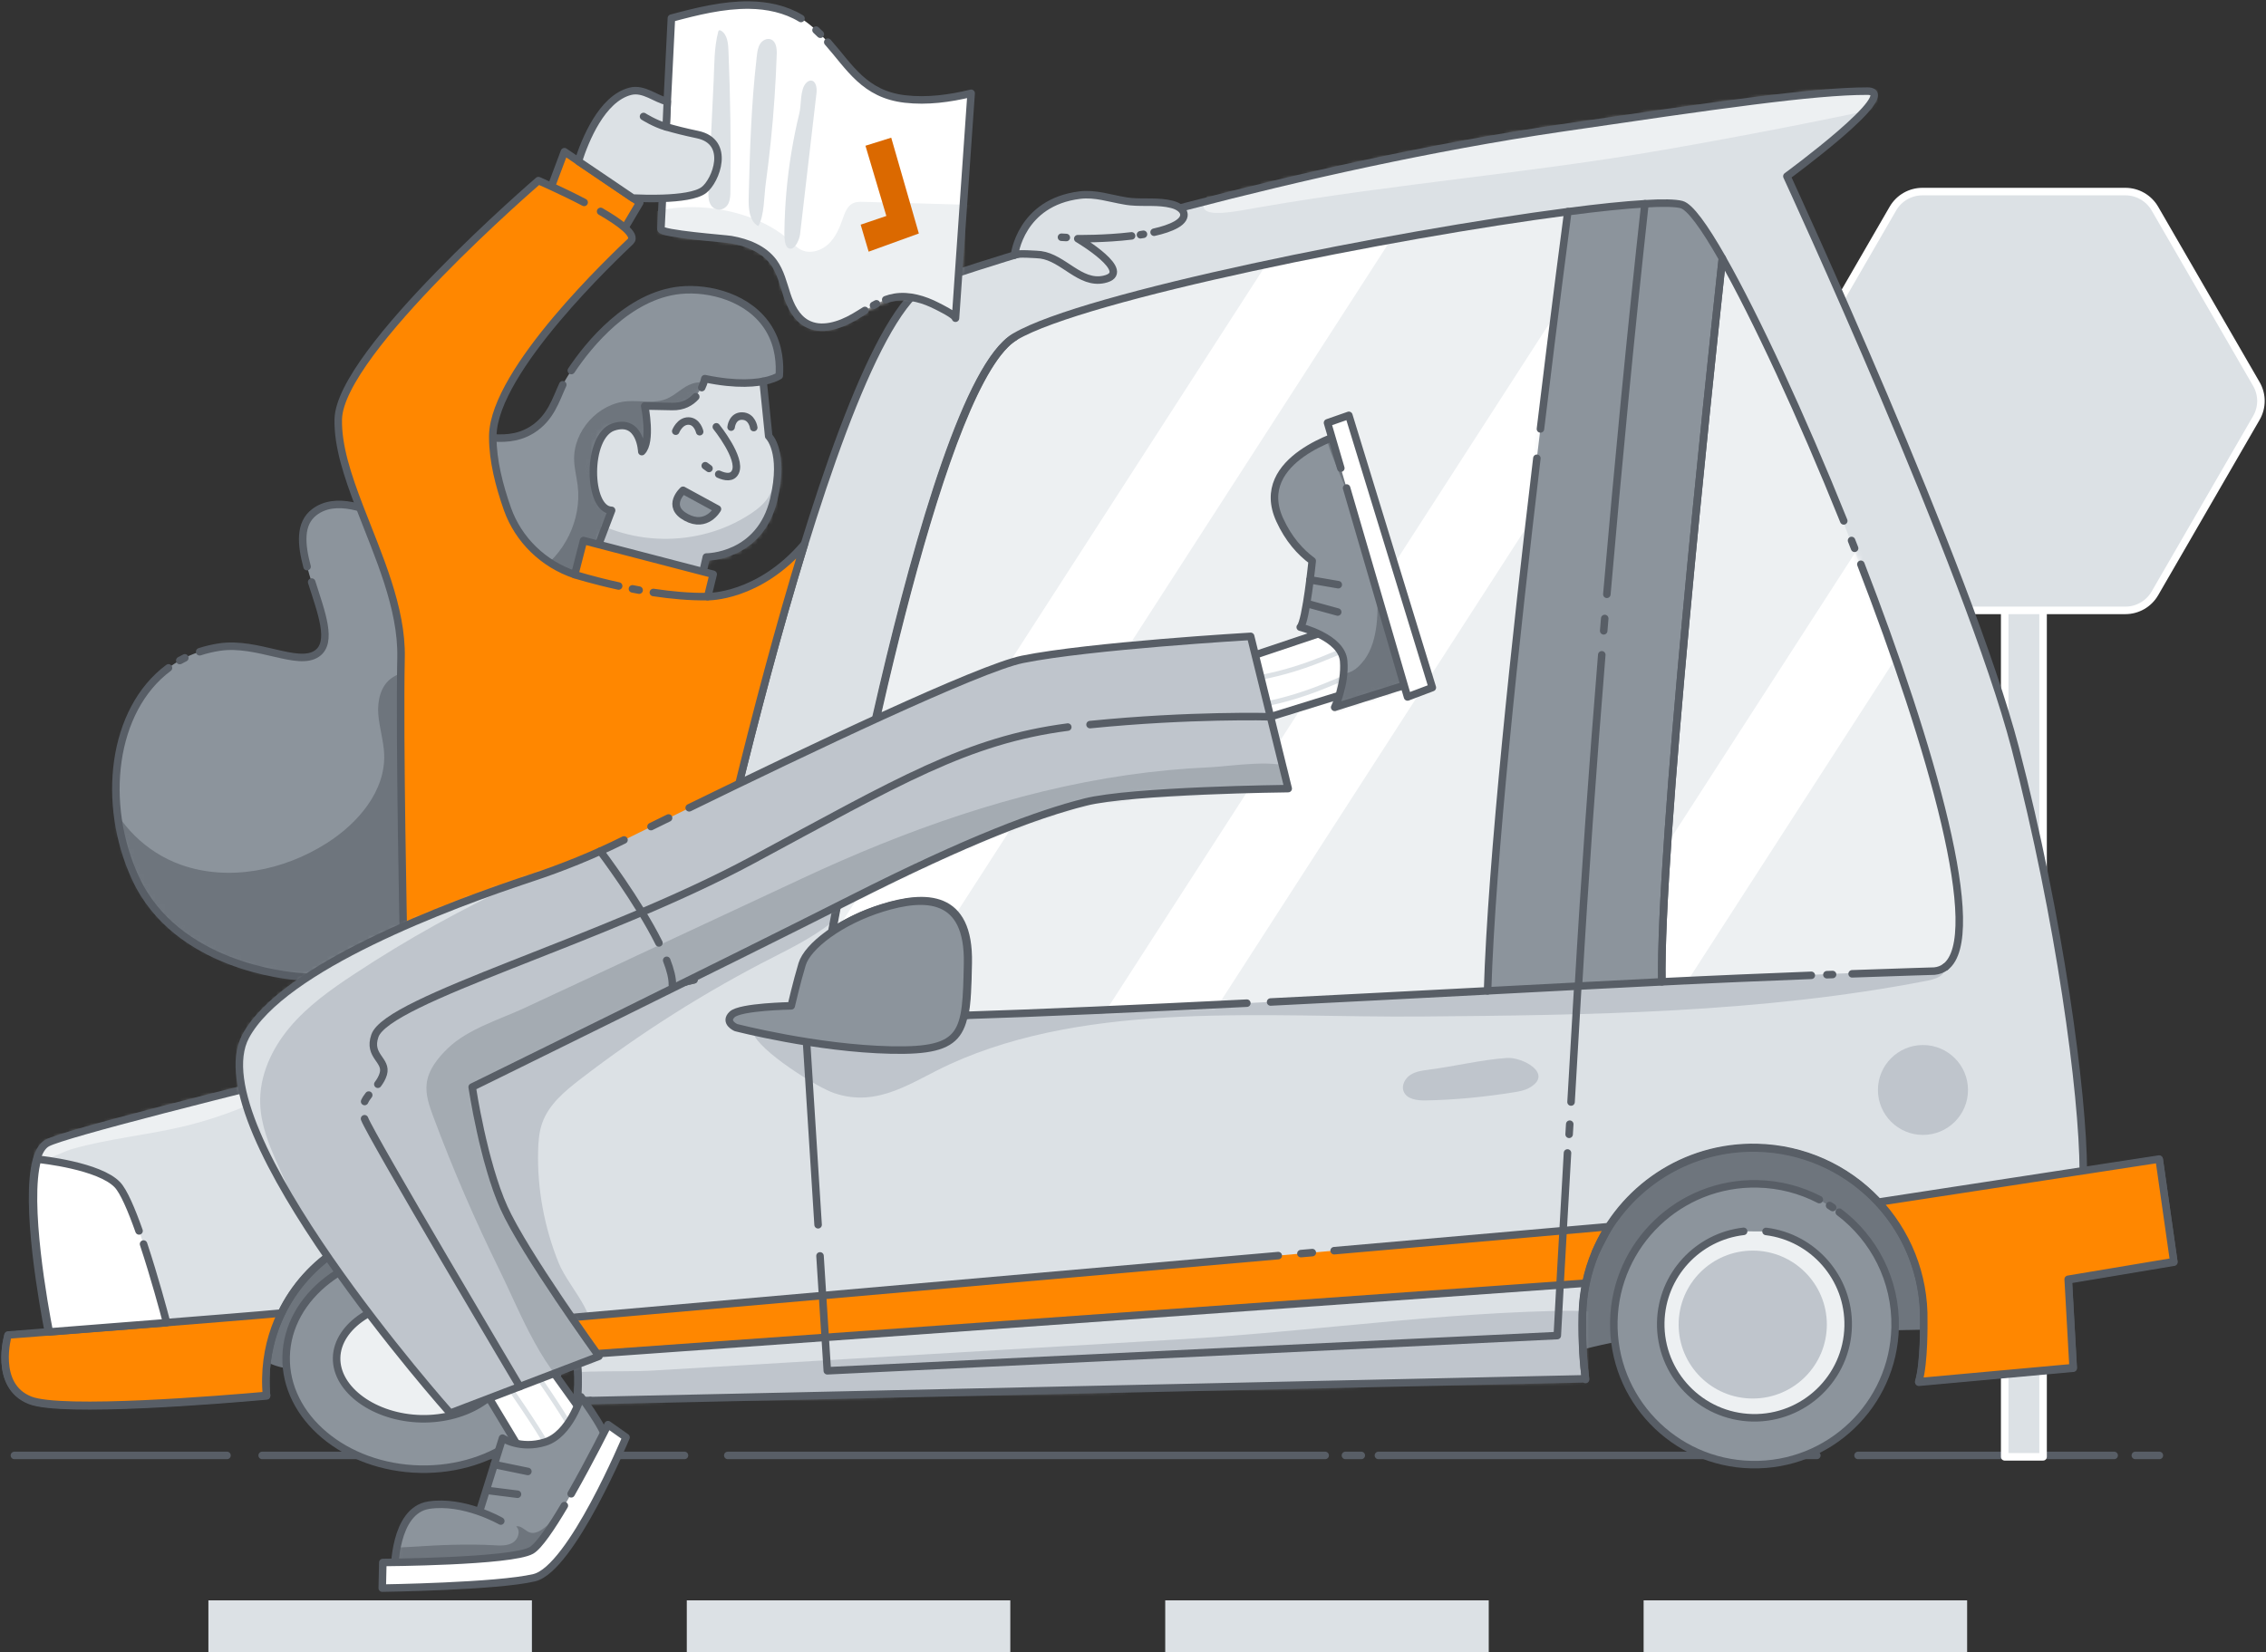 <svg width="447" height="326" viewBox="0 0 447 326" fill="none" xmlns="http://www.w3.org/2000/svg">
<rect x="0" y="0" width="447" height="326" fill="#333333" stroke="none"/>
<path d="M417.047 287.167H366.523" stroke="#585E66" stroke-width="1.483" stroke-linecap="round" stroke-linejoin="round"/>
<path d="M425.966 287.167H421.223" stroke="#585E66" stroke-width="1.483" stroke-linecap="round" stroke-linejoin="round"/>
<path d="M403.024 107.864H395.455V287.445H403.024V107.864Z" fill="#DCE1E5" stroke="white" stroke-width="1.483" stroke-linecap="round" stroke-linejoin="round"/>
<path d="M419.261 37.8H379.223C376.824 37.8 374.61 39.077 373.406 41.148L353.387 75.764C352.183 77.835 352.183 80.397 353.387 82.469L373.406 117.085C374.61 119.156 376.824 120.433 379.223 120.433H419.261C421.66 120.433 423.874 119.156 425.078 117.085L445.097 82.469C446.301 80.397 446.301 77.835 445.097 75.764L425.078 41.148C423.874 39.077 421.66 37.8 419.261 37.8Z" fill="#DCE1E5" stroke="white" stroke-width="1.483" stroke-linecap="round" stroke-linejoin="round"/>
<path d="M104.927 315.762H41.11V326H104.927V315.762Z" fill="#DCE1E5"/>
<path d="M199.296 315.762H135.479V326H199.296V315.762Z" fill="#DCE1E5"/>
<path d="M293.674 315.762H229.857V326H293.674V315.762Z" fill="#DCE1E5"/>
<path d="M388.043 315.762H324.226V326H388.043V315.762Z" fill="#DCE1E5"/>
<path d="M44.779 287.167H42.092H38.933H2.842" stroke="#585E66" stroke-width="1.483" stroke-linecap="round" stroke-linejoin="round"/>
<path d="M135.025 287.167H51.717" stroke="#585E66" stroke-width="1.483" stroke-linecap="round" stroke-linejoin="round"/>
<path d="M261.409 287.167H143.566" stroke="#585E66" stroke-width="1.483" stroke-linecap="round" stroke-linejoin="round"/>
<path d="M268.532 287.167H265.41" stroke="#585E66" stroke-width="1.483" stroke-linecap="round" stroke-linejoin="round"/>
<path d="M358.398 287.167H271.913" stroke="#585E66" stroke-width="1.483" stroke-linecap="round" stroke-linejoin="round"/>
<path d="M118.008 107.624L128.726 134.221C122.872 135.96 115.007 139.373 111.079 146.697C108.726 151.081 108.883 154.817 108.587 157.462C106.818 173.692 83.418 194.455 59.064 192.697C56.729 192.531 34.765 190.598 26.743 173.304C18.239 154.956 23.668 130.605 43.297 127.674C50.782 126.555 58.703 131.558 62.491 128.968C68.661 124.751 54.404 106.847 62.01 101.058C70.338 94.713 86.577 110.518 90.708 106.819C94.191 103.702 85.632 91.809 89.995 87.416C93.061 84.328 98.981 88.535 104.956 84.808C108.652 82.496 109.662 78.834 111.014 75.921C111.663 74.525 120.926 58.572 134.219 57.258C139.907 56.694 147.893 58.664 151.672 64.842C153.812 68.356 153.877 72.046 153.729 74.127C153.729 74.127 153.089 74.589 151.617 74.996C149.449 75.588 145.466 76.06 139.046 74.71C139.046 74.71 138.027 80.323 132.608 80.203L127.188 80.092C127.188 80.092 128.606 87.185 126.614 89.1C126.614 89.1 126.651 84.365 121.01 84.244C115.368 84.124 115.915 100.586 120.658 100.688L118.027 107.614" fill="#8C949C"/>
<mask id="mask0_1416_16521" style="mask-type:luminance" maskUnits="userSpaceOnUse" x="22" y="57" width="132" height="136">
<path d="M118.009 107.624L128.727 134.221C122.872 135.96 115.007 139.373 111.08 146.697C108.727 151.081 108.884 154.817 108.588 157.462C106.818 173.692 83.418 194.455 59.064 192.697C56.73 192.531 34.766 190.598 26.744 173.304C18.24 154.956 23.668 130.605 43.298 127.674C50.783 126.555 58.703 131.558 62.492 128.968C68.662 124.751 54.405 106.847 62.01 101.057C70.338 94.713 86.577 110.518 90.709 106.819C94.192 103.702 85.632 91.809 89.996 87.416C93.062 84.328 98.981 88.535 104.956 84.808C108.653 82.496 109.662 78.834 111.015 75.921C111.663 74.525 120.927 58.572 134.22 57.258C139.908 56.694 147.893 58.664 151.673 64.842C153.813 68.356 153.877 72.046 153.729 74.127C153.729 74.127 153.09 74.589 151.617 74.996C149.449 75.588 145.466 76.06 139.046 74.71C139.046 74.71 138.027 80.323 132.608 80.203L127.189 80.092C127.189 80.092 128.606 87.185 126.615 89.1C126.615 89.1 126.652 84.365 121.01 84.244C115.369 84.124 115.915 100.586 120.658 100.688L118.027 107.614" fill="white"/>
</mask>
<g mask="url(#mask0_1416_16521)">
<path d="M35.645 170.613C45.121 173.989 55.997 171.75 64.483 166.34C70.624 162.428 76.053 156.103 75.784 148.834C75.682 146.179 74.83 143.599 74.626 140.945C74.422 138.291 75.071 135.313 77.257 133.787C81.944 130.504 87.808 134.795 92.394 130.393C96.109 126.832 94.673 121.616 97.97 117.88C99.99 115.596 103.056 114.615 105.65 113.025C111.384 109.501 114.765 102.51 113.959 95.832C113.756 94.168 113.32 92.531 113.255 90.857C113.033 85.068 117.989 79.556 123.779 79.167C126.354 78.992 129.068 79.685 131.458 78.705C133.302 77.956 134.682 76.3 136.572 75.69C138.063 75.209 139.703 75.431 141.185 75.949C145.975 77.614 149.356 82.127 150.819 86.973C152.283 91.819 152.088 96.998 151.598 102.038C150.291 115.485 146.993 128.645 143.075 141.546C139.379 153.717 135.961 164.343 127.948 174.368C117.026 188.036 108.003 203.768 93.681 213.839C85.261 219.758 75.404 223.401 65.362 225.649C46.678 229.829 26.965 229.329 8.521 224.206C1.74 222.319 -5.004 219.748 -10.46 215.309C-15.361 211.323 -19.011 206.006 -22.067 200.484C-26.255 192.929 -29.497 184.698 -30.256 176.097C-31.702 159.765 -23.355 142.952 -9.46 134.212C-6.44 132.307 -3.068 130.744 0.499 130.652C4.871 130.55 9.068 132.723 12.152 135.821C14.969 138.651 17.433 142.499 18.822 146.244C19.971 149.351 19.684 152.718 20.795 155.881C23.176 162.65 28.892 168.208 35.636 170.604L35.645 170.613Z" fill="#6E757D"/>
</g>
<path d="M152.644 98.782C149.958 110.13 139.499 110.176 139.332 110.176L138.665 113.061L118.082 107.698L120.638 100.965C120.555 100.965 120.472 100.965 120.388 100.937C120.286 100.919 120.194 100.9 120.101 100.872C118.693 100.447 117.72 98.468 117.239 96.026C117.229 95.98 117.229 95.934 117.22 95.888C116.553 91.467 117.729 85.594 120.99 84.512C125.159 82.422 126.224 87.213 126.502 88.563C126.511 88.619 126.521 88.683 126.53 88.739C126.548 88.841 126.558 88.933 126.567 89.016C126.586 89.238 126.595 89.368 126.595 89.368C128.596 87.463 127.178 80.369 127.178 80.369C127.178 80.369 127.178 80.48 132.598 80.48C137.239 80.48 139.036 74.987 139.036 74.987C144.52 76.134 148.216 75.958 150.532 75.514L151.634 86.325C151.634 86.325 154.858 89.386 152.644 98.782Z" fill="#DCE1E5"/>
<mask id="mask1_1416_16521" style="mask-type:luminance" maskUnits="userSpaceOnUse" x="117" y="74" width="37" height="40">
<path d="M152.645 98.782C149.959 110.13 139.5 110.176 139.333 110.176L138.666 113.061L118.083 107.698L120.639 100.965C120.556 100.965 120.473 100.965 120.389 100.937C120.287 100.919 120.195 100.9 120.102 100.872C118.694 100.447 117.721 98.468 117.24 96.026C117.23 95.98 117.23 95.934 117.221 95.888C116.554 91.467 117.731 85.594 120.992 84.512C125.16 82.422 126.225 87.213 126.503 88.563C126.513 88.619 126.522 88.683 126.531 88.739C126.55 88.841 126.559 88.933 126.568 89.016C126.587 89.238 126.596 89.368 126.596 89.368C128.597 87.463 127.18 80.369 127.18 80.369C127.18 80.369 127.18 80.48 132.599 80.48C137.24 80.48 139.037 74.987 139.037 74.987C144.521 76.134 148.217 75.958 150.533 75.514L151.636 86.325C151.636 86.325 154.859 89.386 152.645 98.782Z" fill="white"/>
</mask>
<g mask="url(#mask1_1416_16521)">
<path d="M148.023 101.409C149.542 100.401 151.015 99.208 151.849 97.599C152.942 95.49 152.803 92.993 153.312 90.681C153.822 88.369 155.489 85.9 157.861 85.983C159.361 86.038 160.668 87.167 161.325 88.526C161.983 89.886 162.085 91.43 162.094 92.928C162.122 100.882 159.556 108.659 156.008 115.781C154.387 119.027 152.469 122.273 149.496 124.363C147.235 125.954 144.512 126.758 141.816 127.359C137.851 128.247 133.673 128.737 129.746 127.711C126.642 126.906 123.845 125.195 121.26 123.299C119.241 121.82 117.258 120.146 116.1 117.917C114.859 115.54 114.683 112.775 114.526 110.102C114.368 107.309 114.007 103.961 115.211 101.363C116.721 101.27 116.684 102.343 117.684 103.009C118.889 103.813 120.223 104.331 121.603 104.784C124.53 105.746 127.615 106.255 130.7 106.31C136.786 106.421 142.928 104.766 148.023 101.4V101.409Z" fill="#BFC5CC"/>
</g>
<path d="M137.249 78.279C136.276 79.361 134.794 80.258 132.598 80.212L127.179 80.101C127.179 80.101 128.597 87.195 126.605 89.109C126.605 89.109 126.355 82.478 121 84.254C115.674 86.02 115.905 100.595 120.648 100.697L118.018 107.624" stroke="#585E66" stroke-width="1.483" stroke-linecap="round" stroke-linejoin="round"/>
<path d="M112.7 73.11C116.026 68.097 123.909 58.285 134.21 57.258C139.898 56.694 147.883 58.664 151.663 64.842C153.803 68.356 153.868 72.046 153.719 74.127C153.719 74.127 153.08 74.589 151.607 74.996C149.44 75.588 145.456 76.06 139.037 74.71C139.037 74.71 138.888 75.496 138.425 76.476" stroke="#585E66" stroke-width="1.483" stroke-linecap="round" stroke-linejoin="round"/>
<path d="M60.573 111.803C59.396 107.401 59.044 103.304 62.008 101.048C70.336 94.704 86.576 110.509 90.707 106.809C94.19 103.693 85.631 91.8 89.994 87.407C93.06 84.318 98.98 88.526 104.955 84.799C108.651 82.487 109.66 78.825 111.013 75.911" stroke="#585E66" stroke-width="1.483" stroke-linecap="round" stroke-linejoin="round"/>
<path d="M39.387 128.598C40.619 128.191 41.925 127.886 43.306 127.673C50.791 126.554 58.711 131.557 62.5 128.968C65.723 126.767 63.38 120.839 61.481 114.846" stroke="#585E66" stroke-width="1.483" stroke-linecap="round" stroke-linejoin="round"/>
<path d="M35.461 130.328C35.786 130.143 36.119 129.968 36.462 129.801" stroke="#585E66" stroke-width="1.483" stroke-linecap="round" stroke-linejoin="round"/>
<path d="M118.009 107.624L128.727 134.221C122.873 135.96 115.008 139.372 111.08 146.697C108.727 151.081 108.884 154.817 108.588 157.462C106.819 173.692 83.419 194.454 59.065 192.697C56.73 192.531 34.766 190.598 26.744 173.304C19.935 158.618 22.057 140.094 33.238 131.78" stroke="#585E66" stroke-width="1.483" stroke-linecap="round" stroke-linejoin="round"/>
<path d="M247.059 267.422C253.654 267.903 260.259 268.421 266.855 268.948C275.554 269.651 285.077 271.556 293.673 270.53C302.881 269.429 311.858 265.721 321.103 264.407C328.579 263.344 336.147 263.196 343.697 263.048C359.834 262.733 375.971 262.419 392.109 262.105C393.303 262.077 394.573 262.04 395.582 261.402C397.018 260.495 397.518 258.664 397.778 256.99C400.585 239.243 389.2 221.514 373.85 212.118C358.509 202.722 339.964 200.197 321.983 199.43C306.809 198.783 291.459 199.273 276.712 202.907C261.316 206.708 246.994 213.829 232.107 219.295C191.931 234.046 148.448 236.45 105.742 239.419C90.735 240.464 74.941 241.768 61.231 248.482C45.723 256.075 43.343 272.721 64.436 269.947C96.043 265.795 127.984 264.13 159.86 264.953C189.087 265.711 217.971 265.295 247.05 267.422H247.059Z" fill="#6E757D"/>
<path d="M113.794 276.439C113.933 275.366 114.016 274.275 114.044 273.184C114.091 271.232 113.942 269.327 113.637 267.477C113.211 264.916 112.479 262.465 111.45 260.162C110.83 258.766 110.107 257.415 109.292 256.13C103.965 247.696 94.637 242.017 83.9 241.786C71.45 241.518 60.584 248.657 55.507 259.173C55.322 259.561 55.146 259.94 54.97 260.338C53.432 263.88 52.543 267.783 52.45 271.88C52.423 273.082 52.46 274.266 52.58 275.431C43.789 276.217 12.172 278.816 5.938 276.346C-1.343 273.479 1.593 263.51 1.593 263.51C1.593 263.51 4.752 263.26 9.56 262.89C8.643 258.174 4.789 237.291 7.207 228.811C7.67 227.202 8.346 226.046 9.319 225.519C16.091 221.893 136.898 193.335 136.898 193.335C136.898 193.335 164.077 62.335 183.994 55.519C203.911 48.712 256.973 32.741 307.876 25.268C338.455 20.783 357.826 17.962 368.377 17.981C375.389 17.999 352.49 34.775 352.49 34.775C352.49 34.775 388.386 112.515 397.529 147.584C406.321 181.359 410.915 215.743 410.962 231.104L425.95 228.802L428.831 249.037L408.007 252.523L408.979 269.956L378.521 272.73C379.641 269.031 379.512 260.846 379.512 260.846C379.716 251.117 375.769 242.267 369.285 236.006C363.393 230.291 355.408 226.712 346.561 226.517C335.306 226.277 325.227 231.576 318.937 239.909C317.242 242.137 315.824 244.588 314.731 247.205C313.156 250.96 312.258 255.085 312.165 259.404C312.045 265.175 312.425 269.503 312.777 272.185C312.777 272.139 312.758 272.092 312.749 272.046L116.444 276.346" fill="#DCE1E5"/>
<mask id="mask2_1416_16521" style="mask-type:luminance" maskUnits="userSpaceOnUse" x="1" y="17" width="428" height="261">
<path d="M113.792 276.439C113.931 275.367 114.014 274.275 114.042 273.184C114.088 271.233 113.94 269.328 113.634 267.478C113.208 264.916 112.476 262.465 111.448 260.163C110.827 258.766 110.105 257.416 109.29 256.13C103.963 247.696 94.635 242.018 83.898 241.787C71.448 241.518 60.581 248.658 55.505 259.173C55.32 259.561 55.144 259.941 54.968 260.338C53.43 263.88 52.541 267.783 52.448 271.88C52.42 273.082 52.457 274.266 52.578 275.431C43.786 276.217 12.17 278.816 5.935 276.347C-1.346 273.48 1.591 263.51 1.591 263.51C1.591 263.51 4.75 263.261 9.557 262.891C8.64 258.174 4.787 237.292 7.205 228.811C7.668 227.202 8.344 226.046 9.317 225.519C16.088 221.894 136.895 193.335 136.895 193.335C136.895 193.335 164.075 62.335 183.991 55.52C203.908 48.713 256.97 32.741 307.874 25.269C338.453 20.784 357.823 17.963 368.374 17.981C375.387 18 352.487 34.776 352.487 34.776C352.487 34.776 388.384 112.516 397.527 147.585C406.318 181.359 410.913 215.744 410.959 231.105L425.948 228.802L428.829 249.037L408.004 252.524L408.977 269.956L378.518 272.731C379.639 269.032 379.509 260.847 379.509 260.847C379.713 251.118 375.767 242.267 369.282 236.006C363.391 230.291 355.405 226.712 346.559 226.518C335.303 226.277 325.224 231.577 318.934 239.909C317.239 242.138 315.822 244.589 314.729 247.206C313.154 250.961 312.255 255.085 312.163 259.404C312.042 265.175 312.422 269.503 312.774 272.185C312.774 272.139 312.756 272.093 312.746 272.047L116.441 276.347" fill="white"/>
</mask>
<g mask="url(#mask2_1416_16521)">
<path d="M265.269 261.559C278.914 260.264 292.56 258.997 306.455 258.664C311.18 258.553 316.061 258.526 320.415 260.366C336.701 267.237 321.629 280.037 311.726 283.024C296.015 287.768 279.452 288.758 263.064 289.72C227.631 291.791 192.198 293.872 156.764 295.944C147.742 296.471 138.589 296.989 129.77 295C126.695 294.307 123.702 293.317 120.645 292.568C113.994 290.922 105.879 290.238 101.349 284.393C97.486 279.399 98.255 274.488 104.267 272.398C111.558 269.873 121.257 270.863 128.89 270.41C137.931 269.873 146.982 269.337 156.023 268.8C181.804 267.274 207.575 265.749 233.356 264.223C244.083 263.584 254.681 262.558 265.269 261.55V261.559Z" fill="#BFC5CC"/>
<path d="M164.639 215.707C173.356 218.629 180.007 213.339 187.381 209.973C215.181 197.285 250.429 200.817 280.23 200.568C313.644 200.281 347.299 199.902 380.212 193.493C385.928 192.383 383.464 189.165 379.638 187.907C374.108 186.085 366.113 187.269 360.333 187.306C298.943 187.74 237.571 191.421 176.561 198.32C173.671 198.644 146.686 198.163 148.557 203.805C149.724 207.328 161.1 214.532 164.62 215.707H164.639Z" fill="#BFC5CC"/>
<path d="M281.824 211.064C280.574 211.221 279.268 211.397 278.212 212.091C277.155 212.784 276.424 214.153 276.878 215.328C277.48 216.891 279.545 217.15 281.213 217.122C287.058 217.02 292.885 216.437 298.656 215.513C299.685 215.346 300.722 215.17 301.63 214.662C306.605 211.915 300.37 208.53 297.258 208.743C292.218 209.085 286.901 210.417 281.834 211.055L281.824 211.064Z" fill="#BFC5CC"/>
<path d="M379.333 223.928C384.239 223.928 388.217 219.958 388.217 215.059C388.217 210.161 384.239 206.19 379.333 206.19C374.427 206.19 370.449 210.161 370.449 215.059C370.449 219.958 374.427 223.928 379.333 223.928Z" fill="#BFC5CC"/>
<path d="M106.149 227.082C106.195 225.205 106.343 223.309 106.973 221.543C108.27 217.917 111.392 215.309 114.44 212.96C126.399 203.74 139.22 195.639 152.68 188.795C160.183 184.975 168.752 180.546 170.781 172.389C170.976 171.612 171.077 170.706 170.596 170.058C169.994 169.244 168.799 169.235 167.789 169.318C154.347 170.456 141.369 174.654 128.678 179.214C109.502 186.104 89.104 195.232 79.775 213.321C73.745 225.011 73.569 239.882 80.563 251.026C85.945 259.59 103.935 271.871 114.643 264.99C120.09 261.485 112.328 254.466 110.197 249.167C107.381 242.175 105.963 234.62 106.149 227.082Z" fill="#BFC5CC"/>
<path d="M35.986 222.301C40.646 221.2 45.194 219.683 49.576 217.769C51.688 216.844 53.837 215.762 55.208 213.913C56.579 212.063 56.894 209.242 55.328 207.55C54.661 206.829 53.735 206.394 52.818 206.052C43.999 202.769 34.245 206.227 25.481 209.658C21.822 211.092 -6.154 222.948 1.229 229.81C3.48 231.9 11.845 227.387 14.207 226.712C21.34 224.677 28.779 224.002 35.986 222.301Z" fill="#EDF0F2"/>
<path d="M374.035 20.654C377.129 19.988 381.029 18.24 380.602 15.105C372.626 12.359 364.16 11.341 355.739 10.768C326.697 8.807 297.313 12.1 269.43 20.442C259.351 23.456 248.79 27.452 241.213 35.035C231.829 44.441 241.732 42.054 249.004 40.797C275.201 36.274 301.825 34.138 328.068 29.588C343.446 26.915 358.777 23.937 374.035 20.645V20.654Z" fill="#EDF0F2"/>
</g>
<path d="M309.266 41.767C309.266 41.767 294.805 149.905 293.443 195.49C255.852 197.45 215.231 199.568 190.274 200.336C190.83 197.811 190.904 194.445 190.997 190.033C191.293 176.327 182.512 176.475 174.184 179.056C170.33 180.249 166.884 181.95 164.197 183.781C170.108 152.227 185.93 74.838 200.279 66.395C213.841 58.404 275.046 46.197 309.275 41.758L309.266 41.767Z" fill="#EDF0F2"/>
<mask id="mask3_1416_16521" style="mask-type:luminance" maskUnits="userSpaceOnUse" x="164" y="41" width="146" height="160">
<path d="M309.267 41.767C309.267 41.767 294.806 149.906 293.445 195.49C255.853 197.451 215.232 199.569 190.276 200.336C190.832 197.811 190.906 194.445 190.998 190.034C191.295 176.328 182.513 176.476 174.185 179.056C170.331 180.249 166.885 181.951 164.199 183.782C170.109 152.227 185.931 74.839 200.28 66.395C213.842 58.405 275.047 46.197 309.276 41.758L309.267 41.767Z" fill="white"/>
</mask>
<g mask="url(#mask3_1416_16521)">
<path fill-rule="evenodd" clip-rule="evenodd" d="M318.315 -20.837L173.812 203.2L158.659 193.459L303.162 -30.577L318.315 -20.837Z" fill="white"/>
<path fill-rule="evenodd" clip-rule="evenodd" d="M346.792 33.228L202.289 257.264L187.136 247.523L331.639 23.487L346.792 33.228Z" fill="white"/>
</g>
<path d="M381.596 191.606C374.991 191.467 354.12 192.41 327.821 193.723C327.386 167.431 336.797 78.371 339.762 50.987C359.354 85.52 400.642 192.013 381.596 191.606Z" fill="#EDF0F2"/>
<mask id="mask4_1416_16521" style="mask-type:luminance" maskUnits="userSpaceOnUse" x="327" y="50" width="60" height="144">
<path d="M381.596 191.606C374.991 191.467 354.12 192.41 327.82 193.723C327.385 167.431 336.797 78.371 339.761 50.987C359.354 85.52 400.642 192.013 381.596 191.606Z" fill="white"/>
</mask>
<g mask="url(#mask4_1416_16521)">
<path fill-rule="evenodd" clip-rule="evenodd" d="M425.587 49.828L281.084 273.873L265.931 264.133L410.434 40.087L425.587 49.828Z" fill="white"/>
</g>
<path d="M339.761 50.988C336.797 78.372 327.385 167.431 327.82 193.724C322.531 194.001 317.028 194.279 311.368 194.565C305.523 194.88 299.52 195.185 293.443 195.499C294.805 149.915 309.265 41.777 309.265 41.777C315.315 40.972 320.53 40.436 324.476 40.204C327.969 40.001 330.479 40.038 331.711 40.362C333.342 40.787 336.186 44.69 339.761 50.978V50.988Z" fill="#8C949C"/>
<path d="M245.958 197.931C224.55 198.995 204.772 199.892 190.274 200.345C190.83 197.82 190.904 194.454 190.997 190.043C191.293 176.337 182.512 176.485 174.184 179.065C170.33 180.258 166.884 181.96 164.197 183.791C170.108 152.236 185.93 74.848 200.279 66.404C213.841 58.414 275.046 46.206 309.275 41.767" stroke="#585E66" stroke-width="1.483" stroke-linecap="round" stroke-linejoin="round"/>
<path d="M293.443 195.499C279.279 196.239 264.68 196.998 250.645 197.701" stroke="#585E66" stroke-width="1.483" stroke-linecap="round" stroke-linejoin="round"/>
<path d="M324.476 40.204C327.968 39.992 330.479 40.038 331.711 40.361C333.341 40.787 336.185 44.68 339.761 50.978C336.797 78.371 327.385 167.431 327.82 193.724C322.531 194.001 317.019 194.278 311.368 194.565" stroke="#585E66" stroke-width="1.483" stroke-linecap="round" stroke-linejoin="round"/>
<path d="M316.352 124.465C316.417 123.651 316.491 122.837 316.555 122.032" stroke="#585E66" stroke-width="1.483" stroke-linecap="round" stroke-linejoin="round"/>
<path d="M303.17 90.422C299.038 125.158 294.203 170.067 293.443 195.499C299.52 195.185 305.523 194.88 311.368 194.565C312.536 174.192 314.249 150.276 315.972 129.199" stroke="#585E66" stroke-width="1.483" stroke-linecap="round" stroke-linejoin="round"/>
<path d="M316.973 117.26C319.206 91.559 321.661 65.859 324.486 40.204C320.531 40.435 315.324 40.972 309.275 41.767C309.275 41.767 306.839 59.995 303.875 84.632" stroke="#585E66" stroke-width="1.483" stroke-linecap="round" stroke-linejoin="round"/>
<path d="M317.361 242.027C315.786 245.782 313.257 248.824 313.165 253.152L113.626 267.358C113.524 266.747 113.404 266.137 113.265 265.545C113.154 265.073 113.043 264.602 112.904 264.148C112.515 262.733 112.014 261.365 111.431 260.033L317.342 242.027H317.361Z" fill="#FF8700"/>
<path d="M113.794 276.439C113.933 275.366 114.016 274.275 114.044 273.184C114.091 271.232 113.942 269.327 113.637 267.477C113.211 264.916 112.479 262.465 111.45 260.162C110.83 258.766 110.107 257.415 109.292 256.13C103.965 247.696 94.637 242.017 83.9 241.786C71.45 241.518 60.584 248.657 55.507 259.173C55.322 259.561 55.146 259.94 54.97 260.338C53.432 263.88 52.543 267.783 52.45 271.88C52.423 273.082 52.46 274.266 52.58 275.431C43.789 276.217 12.172 278.816 5.938 276.346C-1.343 273.479 1.593 263.51 1.593 263.51C1.593 263.51 4.752 263.26 9.56 262.89C8.643 258.174 4.789 237.291 7.207 228.811C7.67 227.202 8.346 226.046 9.319 225.519C16.091 221.893 136.898 193.335 136.898 193.335C136.898 193.335 164.077 62.335 183.994 55.519C203.911 48.712 256.973 32.741 307.876 25.268C338.455 20.783 357.826 17.962 368.377 17.981C375.389 17.999 352.49 34.775 352.49 34.775C352.49 34.775 388.386 112.515 397.529 147.584C406.321 181.359 410.915 215.743 410.962 231.104L425.95 228.802L428.831 249.037L408.007 252.523L408.979 269.956L378.52 272.73C379.641 269.031 379.512 260.846 379.512 260.846C379.716 251.117 375.769 242.267 369.285 236.006C363.393 230.291 355.408 226.712 346.561 226.517C335.306 226.277 325.227 231.576 318.937 239.909C317.242 242.138 315.824 244.588 314.731 247.205C313.156 250.96 312.258 255.085 312.165 259.404C312.045 265.175 312.425 269.503 312.777 272.185C312.777 272.139 312.758 272.092 312.749 272.046L116.444 276.346" stroke="#585E66" stroke-width="1.483" stroke-linecap="round" stroke-linejoin="round"/>
<path d="M190.856 200.29C176.396 200.753 167.262 200.919 166.271 200.263L161.657 197.192C161.657 197.192 182.074 77.151 200.148 66.507" stroke="#585E66" stroke-width="1.483" stroke-linecap="round" stroke-linejoin="round"/>
<path d="M161.381 241.657L159.139 206.19" stroke="#585E66" stroke-width="1.483" stroke-linecap="round" stroke-linejoin="round"/>
<path d="M309.209 227.489C308.227 244.228 307.199 263.52 307.199 263.52L163.196 270.465L161.76 247.798" stroke="#585E66" stroke-width="1.483" stroke-linecap="round" stroke-linejoin="round"/>
<path d="M309.653 221.811C309.616 222.477 309.579 223.143 309.533 223.809" stroke="#585E66" stroke-width="1.483" stroke-linecap="round" stroke-linejoin="round"/>
<path d="M311.246 194.557C311.218 195.093 311.181 195.629 311.153 196.157C310.94 199.884 310.467 208.031 309.912 217.437" stroke="#585E66" stroke-width="1.483" stroke-linecap="round" stroke-linejoin="round"/>
<path d="M263.178 246.771L317.361 242.027L314.721 247.104" stroke="#585E66" stroke-width="1.483" stroke-linecap="round" stroke-linejoin="round"/>
<path d="M256.62 247.345L258.871 247.15" stroke="#585E66" stroke-width="1.483" stroke-linecap="round" stroke-linejoin="round"/>
<path d="M111.431 260.07L252.154 247.742" stroke="#585E66" stroke-width="1.483" stroke-linecap="round" stroke-linejoin="round"/>
<path d="M312.284 253.217L113.617 267.385" stroke="#585E66" stroke-width="1.483" stroke-linecap="round" stroke-linejoin="round"/>
<path d="M362.817 239.169C369.681 244.348 374.035 252.635 373.841 261.873C373.516 277.17 360.825 289.313 345.503 288.98C330.181 288.656 318.018 275.986 318.351 260.69C318.676 245.393 331.367 233.25 346.689 233.583C351.089 233.676 355.23 234.786 358.889 236.691" fill="#8C949C"/>
<path d="M362.817 239.169C369.681 244.348 374.035 252.635 373.841 261.873C373.516 277.17 360.825 289.313 345.503 288.98C330.181 288.656 318.018 275.986 318.351 260.69C318.676 245.393 331.367 233.25 346.689 233.583C351.089 233.676 355.23 234.786 358.889 236.691" stroke="#585E66" stroke-width="1.483" stroke-linecap="round" stroke-linejoin="round"/>
<path d="M360.91 237.856C361.113 237.985 361.317 238.115 361.52 238.254L360.91 237.856Z" fill="#8C949C"/>
<path d="M360.91 237.856C361.113 237.985 361.317 238.115 361.52 238.254" stroke="#585E66" stroke-width="1.483" stroke-linecap="round" stroke-linejoin="round"/>
<path d="M348.374 242.97C357.666 244.117 364.78 252.145 364.576 261.679C364.363 271.852 355.887 279.954 345.697 279.741C335.507 279.528 327.392 271.066 327.605 260.893C327.809 251.571 334.923 243.988 343.955 242.952" fill="#EDF0F2"/>
<path d="M348.374 242.97C357.666 244.117 364.78 252.145 364.576 261.679C364.363 271.852 355.887 279.954 345.697 279.741C335.507 279.528 327.392 271.066 327.605 260.893C327.809 251.571 334.923 243.988 343.955 242.952" stroke="#585E66" stroke-width="1.483" stroke-linecap="round" stroke-linejoin="round"/>
<path d="M145.178 202.75C145.178 202.75 161.074 206.866 175.785 207.18C190.496 207.495 190.579 203.842 190.866 190.145C191.163 176.439 182.381 176.587 174.043 179.158C165.706 181.738 159.296 186.714 158.23 190.237C157.165 193.761 156.081 198.459 156.081 198.459C156.081 198.459 146.03 198.616 144.418 200.161C142.797 201.705 145.169 202.75 145.169 202.75H145.178Z" fill="#8C949C" stroke="#585E66" stroke-width="1.483" stroke-linecap="round" stroke-linejoin="round"/>
<path d="M52.439 271.87C52.411 273.073 52.448 274.257 52.569 275.422C43.778 276.208 12.161 278.807 5.926 276.328C5.741 276.263 5.574 276.18 5.408 276.106C5.241 276.032 5.083 275.949 4.935 275.856C4.657 275.699 4.407 275.542 4.166 275.366C4.037 275.274 3.916 275.172 3.805 275.08C3.703 275.006 3.62 274.922 3.536 274.839C3.286 274.599 3.055 274.358 2.86 274.099C2.767 273.988 2.693 273.877 2.61 273.757C2.527 273.646 2.453 273.526 2.378 273.396C2.295 273.276 2.23 273.156 2.165 273.027C1.823 272.407 1.572 271.75 1.387 271.075C1.35 270.927 1.322 270.788 1.285 270.64C1.202 270.252 1.146 269.864 1.109 269.484C0.785 266.396 1.619 263.566 1.619 263.566C1.619 263.566 9.576 262.881 9.567 262.854C15.662 262.373 24.417 261.688 32.717 261.032C42.972 260.209 52.532 259.432 55.524 259.145C53.653 262.992 52.569 267.293 52.476 271.843L52.439 271.87Z" fill="#FF8700"/>
<path d="M55.497 259.08C48.178 259.802 1.582 263.408 1.582 263.408C1.582 263.408 -1.345 273.378 5.927 276.245C12.161 278.714 43.778 276.115 52.569 275.329" stroke="#585E66" stroke-width="1.483" stroke-linecap="round" stroke-linejoin="round"/>
<path d="M113.774 276.347C113.913 275.274 113.997 274.183 114.024 273.092C114.071 271.14 113.923 269.235 113.617 267.385C113.191 264.824 112.459 262.373 111.431 260.07C106.753 249.463 96.248 241.962 83.89 241.694C71.44 241.426 60.573 248.565 55.497 259.081C53.626 262.928 52.542 267.228 52.449 271.778C52.421 272.981 52.459 274.164 52.579 275.33" stroke="#585E66" stroke-width="1.483" stroke-linecap="round" stroke-linejoin="round"/>
<path d="M82.862 289.877C68.013 289.562 56.183 279.621 56.443 267.69C56.702 255.742 68.939 246.318 83.789 246.642C98.629 246.956 110.45 256.898 110.199 268.837C109.949 280.777 97.703 290.191 82.862 289.877Z" fill="#8C949C" stroke="#585E66" stroke-width="1.483" stroke-linecap="round" stroke-linejoin="round"/>
<path d="M83.075 279.935C73.904 279.741 66.271 274.229 66.401 267.904C66.531 261.578 74.395 256.39 83.576 256.584C92.746 256.778 100.37 262.29 100.232 268.625C100.093 274.951 92.237 280.13 83.075 279.935Z" fill="#EDF0F2" stroke="#585E66" stroke-width="1.483" stroke-linecap="round" stroke-linejoin="round"/>
<path d="M407.986 252.431L408.958 269.864L378.5 272.638C379.621 268.948 379.491 260.754 379.491 260.754C379.685 251.682 376.258 243.368 370.533 237.209L425.929 228.709L428.81 248.944L407.986 252.431Z" fill="#FF8700"/>
<path d="M116.432 276.328L113.773 276.347" stroke="#585E66" stroke-width="1.483" stroke-linecap="round" stroke-linejoin="round"/>
<path d="M370.599 237.181L425.922 228.691L428.803 248.926L407.978 252.413L408.951 269.845L378.492 272.62C379.613 268.921 379.483 260.736 379.483 260.736C379.882 242.166 365.125 226.804 346.533 226.407C332.267 226.102 319.881 234.693 314.703 247.095C313.128 250.85 312.229 254.965 312.137 259.293C312.016 265.036 312.387 269.346 312.739 272.028" stroke="#585E66" stroke-width="1.483" stroke-linecap="round" stroke-linejoin="round"/>
<path d="M32.875 260.967C24.575 261.624 15.821 262.308 9.725 262.789C8.771 257.897 4.992 237.227 7.382 228.802C7.391 228.774 7.4 228.737 7.41 228.709C8.16 228.793 19.563 230.004 23.148 233.74C26.493 237.218 31.847 257.092 32.866 260.967H32.875Z" fill="white"/>
<path d="M28.317 245.458C30.448 251.876 32.319 258.84 32.875 260.976C24.575 261.633 15.821 262.317 9.725 262.798C8.771 257.906 4.992 237.236 7.382 228.811C7.391 228.783 7.4 228.746 7.41 228.719C8.16 228.802 19.563 230.013 23.148 233.75C24.399 235.054 25.937 238.66 27.428 242.868" stroke="#585E66" stroke-width="1.483" stroke-linecap="round" stroke-linejoin="round"/>
<path d="M367.081 111.333C381.013 147.373 391.768 184.763 383.755 190.793" stroke="#585E66" stroke-width="1.483" stroke-linecap="round" stroke-linejoin="round"/>
<path d="M365.244 106.643C365.448 107.152 365.651 107.67 365.846 108.179" stroke="#585E66" stroke-width="1.483" stroke-linecap="round" stroke-linejoin="round"/>
<path d="M357.306 192.438C348.422 192.781 338.028 193.215 327.82 193.724C327.384 167.431 336.796 78.372 339.76 50.988C346.328 62.576 355.351 82.006 363.707 102.778" stroke="#585E66" stroke-width="1.483" stroke-linecap="round" stroke-linejoin="round"/>
<path d="M361.501 192.281C361.13 192.291 360.759 192.309 360.38 192.318" stroke="#585E66" stroke-width="1.483" stroke-linecap="round" stroke-linejoin="round"/>
<path d="M383.753 190.792C383.142 191.245 382.428 191.523 381.595 191.606C381.595 191.606 375.082 191.8 365.356 192.143" stroke="#585E66" stroke-width="1.483" stroke-linecap="round" stroke-linejoin="round"/>
<path d="M132.442 3.591C137.435 2.25 142.594 0.955 147.801 1.011C151.867 1.048 156.036 2.047 159.269 4.507C166.504 10 168.319 18.36 178.565 19.535C182.9 20.034 187.365 19.442 191.58 18.407C191.58 18.407 188.505 62.751 188.496 62.788C188.533 62.197 185.272 60.615 184.855 60.393C182.335 59.089 179.352 58.174 176.499 58.654C173.526 59.145 170.997 61.124 168.449 62.594C165.587 64.24 161.946 65.443 159.074 63.806C157.046 62.65 155.953 60.375 155.221 58.164C154.489 55.954 153.961 53.605 152.581 51.728C150.663 49.12 147.402 47.853 144.216 47.298C143.085 47.103 130.329 46.16 130.376 45.217L132.442 3.6V3.591Z" fill="white"/>
<mask id="mask5_1416_16521" style="mask-type:luminance" maskUnits="userSpaceOnUse" x="130" y="1" width="62" height="64">
<path d="M132.442 3.591C137.435 2.25 142.594 0.955 147.801 1.011C151.867 1.048 156.036 2.047 159.269 4.507C166.504 10 168.319 18.36 178.565 19.535C182.9 20.034 187.365 19.442 191.58 18.407C191.58 18.407 188.505 62.751 188.496 62.788C188.533 62.197 185.272 60.615 184.855 60.393C182.335 59.089 179.352 58.174 176.499 58.654C173.526 59.145 170.997 61.124 168.449 62.594C165.587 64.24 161.946 65.443 159.074 63.806C157.046 62.65 155.953 60.375 155.221 58.164C154.489 55.954 153.961 53.605 152.581 51.728C150.663 49.12 147.402 47.853 144.216 47.298C143.085 47.103 130.329 46.16 130.376 45.217L132.442 3.6V3.591Z" fill="white"/>
</mask>
<g mask="url(#mask5_1416_16521)">
<path d="M155.854 47.547C156.558 48.204 157.234 48.925 158.114 49.332C159.856 50.146 162.014 49.471 163.413 48.158C164.812 46.844 165.599 45.013 166.229 43.201C166.655 41.98 167.137 40.602 168.313 40.075C168.934 39.797 169.647 39.807 170.323 39.825C180.032 40.102 189.74 40.371 199.457 40.648C200.486 40.676 201.625 40.75 202.357 41.471C202.931 42.045 203.117 42.886 203.237 43.691C204.84 54.419 199.708 64.888 194.511 74.413C191.278 80.341 187.619 86.565 181.579 89.589C177.493 91.633 172.797 91.966 168.239 92.244C156.678 92.946 144.839 93.501 133.723 90.228C122.607 86.963 112.166 79.111 108.924 68.013C107.85 64.333 107.627 60.273 109.165 56.758C111.824 50.673 121.467 44.477 127.637 42.267C136.252 39.178 149.138 41.314 155.863 47.547H155.854Z" fill="#EDF0F2"/>
<path d="M169.777 44.329L171.352 49.656L181.254 46.068L175.807 27.165L170.722 28.755L174.844 42.609L169.777 44.329Z" fill="#DB6900"/>
<path d="M139.772 37.292V37.486C139.726 38.355 139.689 39.271 140.031 40.075C140.8 41.879 143.051 41.731 143.765 39.983C144.052 39.28 144.07 38.494 144.08 37.726C144.209 28.487 144.08 19.248 143.7 10.028C143.644 8.696 143.533 6.828 142.245 6.061C142.116 5.987 141.94 5.922 141.819 6.005C141.736 6.061 141.699 6.181 141.671 6.283C140.847 9.51 140.93 12.765 140.772 16.067C140.439 23.142 140.096 30.217 139.763 37.292H139.772Z" fill="#DCE1E5"/>
<path d="M149.23 11.563C149.249 11.369 149.276 11.165 149.304 10.971C149.397 10.157 149.517 9.316 149.962 8.631C150.406 7.947 151.296 7.475 152.065 7.771C153.111 8.169 153.26 9.575 153.223 10.694C153.028 16.4 152.648 22.097 152.065 27.775C151.768 30.614 151.435 33.444 151.046 36.274C150.712 38.678 150.786 42.563 149.591 44.607C147.683 43.654 147.646 40.722 147.692 38.891C147.915 29.763 148.192 20.626 149.239 11.563H149.23Z" fill="#DCE1E5"/>
<path d="M155.798 49.065C155.798 49.065 155.881 49.074 155.927 49.074C156.965 49.092 157.724 47.076 157.817 46.281C158.901 36.959 159.985 27.646 161.069 18.324C161.189 17.306 160.93 15.845 159.901 15.901C159.586 15.919 159.299 16.095 159.077 16.317C157.771 17.593 158.113 20.59 157.697 22.291C157.067 24.862 156.548 27.452 156.112 30.06C155.251 35.276 154.797 40.566 154.732 45.855C154.732 46.669 154.686 48.88 155.788 49.055L155.798 49.065Z" fill="#DCE1E5"/>
</g>
<path d="M174.72 59.126C175.294 58.913 175.887 58.756 176.489 58.654C179.342 58.183 182.334 59.098 184.845 60.393C185.262 60.606 188.523 62.196 188.485 62.788C188.485 62.761 191.57 18.406 191.57 18.406C187.355 19.442 182.881 20.034 178.555 19.535C170.496 18.61 167.652 13.246 163.288 8.317" stroke="#585E66" stroke-width="1.483" stroke-linecap="round" stroke-linejoin="round"/>
<path d="M172.31 60.255C172.505 60.144 172.699 60.042 172.893 59.94" stroke="#585E66" stroke-width="1.483" stroke-linecap="round" stroke-linejoin="round"/>
<path d="M158.009 3.647C154.989 1.806 151.358 1.039 147.801 1.002C142.594 0.946 137.435 2.241 132.442 3.582L130.376 45.199C130.329 46.151 143.085 47.085 144.216 47.279C147.402 47.834 150.663 49.111 152.581 51.709C153.961 53.587 154.489 55.936 155.221 58.146C155.953 60.356 157.046 62.641 159.074 63.787C161.946 65.415 165.596 64.222 168.449 62.576C169.172 62.16 169.885 61.707 170.617 61.253" stroke="#585E66" stroke-width="1.483" stroke-linecap="round" stroke-linejoin="round"/>
<path d="M160.973 5.94C161.269 6.208 161.546 6.486 161.824 6.754" stroke="#585E66" stroke-width="1.483" stroke-linecap="round" stroke-linejoin="round"/>
<path d="M108.764 36.792L111.339 29.93L126.198 39.992L123.252 44.958" fill="#FF8700"/>
<path d="M108.764 36.792L111.339 29.93L126.198 39.992L123.252 44.958" stroke="#585E66" stroke-width="1.483" stroke-linecap="round" stroke-linejoin="round"/>
<path d="M101.862 284.8L96.656 276.143L95.989 273.128L106.865 269.263L109.329 270.983L113.924 277.392L114.887 280.065L105.207 287.315L101.862 284.8Z" fill="white" stroke="#585E66" stroke-width="1.483" stroke-linecap="round" stroke-linejoin="round"/>
<path d="M95.989 267.385C95.989 267.385 110.755 287.666 110.209 290.33" stroke="#DCE1E5" stroke-width="0.952" stroke-miterlimit="10"/>
<path d="M100.815 264.121C100.815 264.121 115.581 284.402 115.035 287.066" stroke="#DCE1E5" stroke-width="0.952" stroke-miterlimit="10"/>
<path d="M138.676 112.803L139.334 109.908C139.334 109.908 149.95 109.954 152.646 98.514C154.86 89.118 151.636 86.057 151.636 86.057L150.533 75.246" stroke="#585E66" stroke-width="1.483" stroke-linecap="round" stroke-linejoin="round"/>
<path d="M134.738 96.738L141.529 100.438C141.529 100.438 139.416 104.294 135.35 102.074C131.274 99.855 134.748 96.738 134.748 96.738H134.738Z" fill="#8C949C" stroke="#585E66" stroke-width="1.483" stroke-linecap="round" stroke-linejoin="round"/>
<path d="M133.302 85.078C133.302 85.078 134.108 83.033 135.831 83.07C137.554 83.107 138.018 85.179 138.018 85.179" stroke="#585E66" stroke-width="1.483" stroke-linecap="round" stroke-linejoin="round"/>
<path d="M144.222 84.273C144.222 84.273 144.435 82.043 146.409 82.089C148.391 82.136 148.687 84.365 148.687 84.365" stroke="#585E66" stroke-width="1.483" stroke-linecap="round" stroke-linejoin="round"/>
<path d="M139.86 92.429L139.12 91.892" stroke="#585E66" stroke-width="1.483" stroke-linecap="round" stroke-linejoin="round"/>
<path d="M141.306 84.216C141.306 84.216 146.327 90.44 145.067 93.104C144.465 94.38 143.066 94.149 141.778 93.566" stroke="#585E66" stroke-width="1.483" stroke-linecap="round" stroke-linejoin="round"/>
<path d="M118.481 41.712C120.398 42.822 122.121 43.941 123.261 44.949C124.502 46.04 125.039 46.992 124.372 47.64C121.38 50.498 97.489 72.961 97.212 85.89C97.212 86.057 97.212 86.223 97.212 86.39C97.212 90.801 98.453 95.767 100.092 100.401C102.26 106.532 107.207 111.295 113.376 113.376L115.109 106.652L118.092 107.429L140.686 113.311L139.602 117.722C139.602 117.722 149.69 117.935 158.685 107.355C153.645 123.697 149.014 141.379 145.336 156.417C140.185 177.419 136.897 193.307 136.897 193.307C136.897 193.307 127.985 195.407 114.868 198.551C103.724 195.712 90.43 190.126 83.788 187.213C81.176 186.057 79.592 185.308 79.592 185.308C79.592 185.308 78.768 146.04 79.11 129.763C79.323 119.877 74.599 109.584 70.931 100.031C68.55 93.844 66.614 87.98 66.725 82.727C67.012 69.373 106.216 35.636 106.216 35.636C106.216 35.636 110.69 37.569 115.229 39.936L118.471 41.712H118.481Z" fill="#FF8700"/>
<path d="M118.481 41.712C120.398 42.822 122.121 43.941 123.261 44.949C124.502 46.04 125.039 46.992 124.372 47.64C121.38 50.498 97.489 72.961 97.212 85.89C97.212 86.057 97.212 86.223 97.212 86.39C97.212 90.801 98.453 95.767 100.092 100.401C102.26 106.532 107.207 111.295 113.376 113.376L115.109 106.652L118.092 107.429L140.686 113.311L139.602 117.722C139.602 117.722 149.69 117.935 158.685 107.355C153.645 123.697 149.014 141.379 145.336 156.417C140.185 177.419 136.897 193.307 136.897 193.307C136.897 193.307 127.985 195.407 114.868 198.551C103.724 195.712 90.43 190.126 83.788 187.213C81.176 186.057 79.592 185.308 79.592 185.308C79.592 185.308 78.768 146.04 79.11 129.763C79.323 119.877 74.599 109.584 70.931 100.031C68.55 93.844 66.614 87.98 66.725 82.727C67.012 69.373 106.216 35.636 106.216 35.636C106.216 35.636 110.69 37.569 115.229 39.936" stroke="#585E66" stroke-width="1.483" stroke-linecap="round" stroke-linejoin="round"/>
<path d="M247.616 129.218L260.048 125.047H263.179L268.598 131.299V135.507L264.152 137.227L250.627 141.417L246.625 142.175L243.466 129.348L247.616 129.218Z" fill="white" stroke="#585E66" stroke-width="1.483" stroke-linecap="round" stroke-linejoin="round"/>
<path d="M241.621 133.898C242.409 134.684 250.653 134.184 261.01 129.967C271.367 125.75 270.079 125.852 270.079 125.852" stroke="#DCE1E5" stroke-width="0.952" stroke-miterlimit="10"/>
<path d="M241.937 139.271C242.724 140.057 250.969 139.557 261.326 135.34C271.682 131.123 270.395 131.225 270.395 131.225" stroke="#DCE1E5" stroke-width="0.952" stroke-miterlimit="10"/>
<path d="M263.281 139.557L279.297 134.508L265.356 85.456C265.356 85.456 246.893 90.459 252.451 102.583C254.184 106.375 256.5 108.937 258.853 110.666C258.853 110.666 257.63 122.652 256.49 123.743C256.49 123.743 264.689 125.75 265.059 130.439C265.43 135.128 263.29 139.567 263.29 139.567L263.281 139.557Z" fill="#8C949C"/>
<mask id="mask6_1416_16521" style="mask-type:luminance" maskUnits="userSpaceOnUse" x="251" y="85" width="29" height="55">
<path d="M263.279 139.557L279.296 134.508L265.354 85.456C265.354 85.456 246.892 90.459 252.45 102.583C254.182 106.375 256.498 108.937 258.851 110.666C258.851 110.666 257.629 122.652 256.489 123.743C256.489 123.743 264.687 125.75 265.058 130.439C265.429 135.128 263.289 139.567 263.289 139.567L263.279 139.557Z" fill="white"/>
</mask>
<g mask="url(#mask6_1416_16521)">
<path d="M269.088 130.272C270.579 128.275 271.237 125.778 271.534 123.309C272.228 117.464 271.052 111.536 269.19 105.95C267.328 100.364 264.79 95.028 262.659 89.544C262.159 88.267 261.677 86.936 261.779 85.576C261.974 82.848 264.364 80.832 266.735 79.463C267.309 79.13 267.949 78.806 268.606 78.89C269.208 78.964 269.709 79.352 270.172 79.731C271.543 80.832 272.932 81.951 273.896 83.421C274.869 84.901 275.35 86.64 275.823 88.35C277.425 94.205 279.037 100.059 280.649 105.904C281.788 110.037 282.937 114.199 284.892 118.019C286.207 120.59 287.865 122.976 289.014 125.621C291.432 131.179 291.395 137.745 288.912 143.266C288.18 144.894 287.226 146.466 285.855 147.622C284.568 148.713 282.965 149.398 281.325 149.832C278.305 150.637 275.137 150.655 272.015 150.47C269.07 150.295 266.087 149.925 263.363 148.815C260.945 147.825 258.796 146.281 256.675 144.755C255.684 144.034 254.646 143.275 254.118 142.166C253.229 140.288 254.081 138.087 254.933 136.182C256.249 133.241 258.287 130.763 261.714 132.178C264.743 133.426 266.865 133.213 269.07 130.263L269.088 130.272Z" fill="#6E757D"/>
</g>
<path d="M257.822 119.092L263.881 120.757" stroke="#585E66" stroke-width="1.483" stroke-linecap="round" stroke-linejoin="round"/>
<path d="M258.407 114.403L263.993 115.365" stroke="#585E66" stroke-width="1.483" stroke-linecap="round" stroke-linejoin="round"/>
<path d="M263.281 139.557L279.297 134.508L265.356 85.456C265.356 85.456 246.893 90.459 252.451 102.583C254.184 106.375 256.5 108.937 258.853 110.666C258.853 110.666 257.63 122.652 256.49 123.743C256.49 123.743 264.689 125.75 265.059 130.439C265.43 135.128 263.29 139.567 263.29 139.567L263.281 139.557Z" stroke="#585E66" stroke-width="1.483" stroke-linecap="round" stroke-linejoin="round"/>
<path d="M265.633 96.286L277.658 137.514L282.549 135.664L266.078 81.951L261.872 83.421L264.494 92.374" fill="white"/>
<path d="M265.633 96.286L277.658 137.514L282.549 135.664L266.078 81.951L261.872 83.421L264.494 92.374" stroke="#585E66" stroke-width="1.483" stroke-linecap="round" stroke-linejoin="round"/>
<path d="M135.962 159.404C159.195 148.047 193.239 131.835 201.715 130.115C214.906 127.433 246.718 125.574 246.718 125.574L254.128 155.612C254.128 155.612 223.197 155.954 214.026 158.294C204.855 160.634 191.645 165.434 167.764 177.512C143.882 189.599 93.155 214.504 93.155 214.504C93.155 214.504 95.378 229.357 99.426 238.328C103.474 247.298 118.157 267.626 118.157 267.626L88.819 278.844C88.819 278.844 38.759 222.652 48.467 204.479C55.748 190.848 88.68 178.566 104.688 173.285C110.996 171.205 117.147 168.689 123.104 165.748L135.971 159.413L135.962 159.404Z" fill="#BFC5CC"/>
<mask id="mask7_1416_16521" style="mask-type:luminance" maskUnits="userSpaceOnUse" x="47" y="125" width="208" height="154">
<path d="M135.961 159.404C159.194 148.047 193.238 131.835 201.714 130.115C214.905 127.433 246.716 125.574 246.716 125.574L254.127 155.612C254.127 155.612 223.196 155.955 214.025 158.294C204.854 160.634 191.644 165.434 167.763 177.512C143.881 189.599 93.153 214.505 93.153 214.505C93.153 214.505 95.377 229.357 99.425 238.328C103.473 247.299 118.156 267.626 118.156 267.626L88.818 278.844C88.818 278.844 38.758 222.652 48.466 204.48C55.747 190.848 88.679 178.566 104.687 173.286C110.995 171.205 117.146 168.689 123.103 165.748L135.97 159.413L135.961 159.404Z" fill="white"/>
</mask>
<g mask="url(#mask7_1416_16521)">
<path d="M104.491 263.076C102.287 258.822 100.406 254.401 98.609 250.748C93.709 240.815 89.308 230.624 85.445 220.248C84.677 218.176 83.917 216.012 84.167 213.811C84.491 211.064 86.353 208.761 88.336 206.838C92.328 202.981 98.683 201.122 103.713 198.773C109.772 195.943 115.83 193.113 121.888 190.293L158.23 173.322C178.6 163.815 200.018 156.158 222.343 152.93C227.772 152.144 233.237 151.626 238.721 151.386C242.705 151.21 252.302 149.555 255.674 151.913C262.992 157.027 239.712 167.57 236.062 169.17C226.484 173.35 216.016 176.624 206.762 181.396C198.313 185.761 190.865 191.504 181.676 194.834C172.227 198.255 162.231 199.846 152.56 202.565C139.499 206.237 127.122 211.952 114.811 217.64C110.92 219.443 106.715 221.533 104.936 225.436C102.527 230.698 105.529 236.718 108.447 241.712C112.356 248.39 116.256 255.067 120.165 261.744C122.064 264.99 123.991 268.292 124.945 271.935C126.817 279.112 117.34 278.363 113.773 275.57C109.994 272.611 107.03 267.959 104.501 263.076H104.491Z" fill="#A4ABB2"/>
<path d="M51.328 217.797C51.124 212.285 53.597 206.94 57.145 202.713C60.693 198.487 65.251 195.241 69.855 192.208C80.332 185.29 91.346 179.177 102.759 173.942C108.095 171.492 113.894 168.911 116.793 163.806C113.162 162.003 108.845 162.65 104.88 163.474C88.252 166.932 72.143 172.823 57.21 180.906C53.004 183.191 48.808 185.706 45.667 189.313C42.388 193.086 40.461 197.821 38.84 202.547C37.108 207.606 35.644 212.914 36.191 218.241C36.737 223.54 39.248 228.423 41.897 233.047C43.898 236.543 46.019 239.974 48.233 243.341C52.198 249.343 60.554 250.24 59.016 241.398C57.59 233.205 51.642 226.25 51.328 217.797Z" fill="#DCE1E5"/>
</g>
<path d="M123.093 165.73C117.145 168.68 110.985 171.186 104.676 173.267C88.669 178.557 55.737 190.829 48.456 204.461C38.747 222.634 88.808 278.826 88.808 278.826L118.146 267.607C118.146 267.607 103.463 247.28 99.415 238.309C95.367 229.339 93.143 214.486 93.143 214.486C93.143 214.486 143.871 189.581 167.752 177.494C191.634 165.406 204.844 160.616 214.015 158.276C223.186 155.936 254.117 155.594 254.117 155.594L246.706 125.556C246.706 125.556 214.895 127.415 201.704 130.097C193.227 131.817 159.184 148.029 135.95 159.386" stroke="#585E66" stroke-width="1.483" stroke-linecap="round" stroke-linejoin="round"/>
<path d="M131.885 161.392C131.347 161.651 130.819 161.91 130.301 162.169C129.661 162.484 129.041 162.789 128.42 163.095" fill="white"/>
<path d="M131.885 161.392C131.347 161.651 130.819 161.91 130.301 162.169C129.661 162.484 129.041 162.789 128.42 163.095" stroke="#585E66" stroke-width="1.483" stroke-linecap="round" stroke-linejoin="round"/>
<path d="M215.026 142.97C234.878 140.981 250.626 141.425 250.626 141.425" stroke="#585E66" stroke-width="1.483" stroke-linecap="round" stroke-linejoin="round"/>
<path d="M74.534 213.931C74.988 213.33 75.377 212.673 75.609 211.906C76.424 209.122 72.542 208.41 73.95 204.378C76.451 197.173 118.62 185.724 148.384 169.706C177.184 154.206 190.774 146.04 210.635 143.46" stroke="#585E66" stroke-width="1.483" stroke-linecap="round" stroke-linejoin="round"/>
<path d="M71.93 217.335C72.134 216.882 72.421 216.465 72.735 216.068" stroke="#585E66" stroke-width="1.483" stroke-linecap="round" stroke-linejoin="round"/>
<path d="M102.537 273.582C102.537 273.582 73.218 224.215 71.912 220.738" stroke="#585E66" stroke-width="1.483" stroke-linecap="round" stroke-linejoin="round"/>
<path d="M131.513 189.479C132.236 191.338 132.662 193.012 132.634 194.316" stroke="#585E66" stroke-width="1.483" stroke-linecap="round" stroke-linejoin="round"/>
<path d="M118.416 167.94C118.416 167.94 125.873 177.78 129.986 186.048" stroke="#585E66" stroke-width="1.483" stroke-linecap="round" stroke-linejoin="round"/>
<path d="M128.883 116.9C132.385 117.427 136.1 117.779 139.601 117.714L128.883 116.9Z" fill="white"/>
<path d="M128.883 116.9C132.385 117.427 136.1 117.779 139.601 117.714" stroke="#585E66" stroke-width="1.483" stroke-linecap="round" stroke-linejoin="round"/>
<path d="M124.76 116.187C125.196 116.271 125.631 116.354 126.076 116.437L124.76 116.187Z" fill="white"/>
<path d="M124.76 116.187C125.196 116.271 125.631 116.354 126.076 116.437" stroke="#585E66" stroke-width="1.483" stroke-linecap="round" stroke-linejoin="round"/>
<path d="M113.367 113.376C113.367 113.376 116.961 114.514 122.037 115.624L113.367 113.376Z" fill="white"/>
<path d="M113.367 113.376C113.367 113.376 116.961 114.514 122.037 115.624" stroke="#585E66" stroke-width="1.483" stroke-linecap="round" stroke-linejoin="round"/>
<path d="M98.785 300.115C98.785 300.115 91.495 295.916 84.584 296.98C77.683 298.043 77.831 309.974 77.831 309.974C77.831 309.974 103.751 309.715 106.02 307.541C108.29 305.368 118.202 286.983 119.647 285.605C121.092 284.217 114.598 275.598 114.598 275.598C114.598 275.598 112.412 283.034 107.521 284.541C102.63 286.058 99.128 283.755 99.128 283.755L94.774 297.655" fill="#8C949C"/>
<mask id="mask8_1416_16521" style="mask-type:luminance" maskUnits="userSpaceOnUse" x="77" y="275" width="43" height="35">
<path d="M98.784 300.115C98.784 300.115 91.494 295.916 84.583 296.979C77.682 298.043 77.83 309.973 77.83 309.973C77.83 309.973 103.749 309.714 106.019 307.541C108.289 305.367 118.201 286.982 119.646 285.604C121.091 284.217 114.597 275.598 114.597 275.598C114.597 275.598 112.411 283.033 107.52 284.541C102.629 286.057 99.127 283.755 99.127 283.755L94.773 297.655" fill="white"/>
</mask>
<g mask="url(#mask8_1416_16521)">
<path d="M97.413 304.896C98.682 304.961 100.044 305.044 101.137 304.387C102.23 303.731 102.768 302.029 101.823 301.178C102.823 300.919 103.592 302.103 104.583 302.39C105.389 302.621 106.242 302.242 106.936 301.77C110.114 299.634 111.698 295.842 114.227 292.966C115.996 290.959 118.229 289.405 120.433 287.879C122.721 286.298 125 284.716 127.288 283.135C127.474 283.006 127.678 282.876 127.9 282.895C128.335 282.922 128.521 283.459 128.585 283.884C129.169 287.731 128.558 291.754 126.862 295.259C124.241 300.66 119.322 304.517 114.486 308.087C111.411 310.362 108.261 312.609 104.741 314.098C100.165 316.04 95.162 316.632 90.28 317.566C87.316 318.13 84.268 318.833 81.304 318.25C79.386 317.871 77.598 316.956 76.033 315.79C73.995 314.264 72.189 311.841 72.781 309.372C73.828 305.044 78.117 305.414 81.545 305.183C86.825 304.831 92.115 304.609 97.404 304.887L97.413 304.896Z" fill="#6E757D"/>
</g>
<path d="M96.275 294.094L102.083 294.825" stroke="#585E66" stroke-width="1.483" stroke-linecap="round" stroke-linejoin="round"/>
<path d="M97.497 288.961L104.13 290.33" stroke="#585E66" stroke-width="1.483" stroke-linecap="round" stroke-linejoin="round"/>
<path d="M98.785 300.115C98.785 300.115 91.495 295.916 84.584 296.98C77.683 298.043 77.831 309.974 77.831 309.974C77.831 309.974 103.751 309.715 106.02 307.541C108.29 305.368 118.202 286.983 119.647 285.605C121.092 284.217 114.598 275.598 114.598 275.598C114.598 275.598 112.412 283.034 107.521 284.541C102.63 286.058 99.128 283.755 99.128 283.755L94.774 297.655" stroke="#585E66" stroke-width="1.483" stroke-linecap="round" stroke-linejoin="round"/>
<path d="M112.672 294.741C116.442 288.129 119.935 281.091 119.935 281.091L123.492 283.597C123.492 283.597 112.7 309.557 105.381 311.295C98.054 313.034 75.404 313.348 75.404 313.348L75.516 308.29C75.516 308.29 100.898 308.151 104.816 305.913C106.289 305.071 108.781 301.372 111.329 297.072" fill="white"/>
<path d="M112.672 294.741C116.442 288.129 119.935 281.091 119.935 281.091L123.492 283.597C123.492 283.597 112.7 309.557 105.381 311.295C98.054 313.034 75.404 313.348 75.404 313.348L75.516 308.29C75.516 308.29 100.898 308.151 104.816 305.913C106.289 305.071 108.781 301.372 111.329 297.072" stroke="#585E66" stroke-width="1.483" stroke-linecap="round" stroke-linejoin="round"/>
<path d="M200.13 50.331C200.185 49.869 204.947 50.229 205.299 50.276C209.819 50.895 213.062 56.139 217.758 55.131C223.993 53.799 212.617 47.094 212.617 47.094C212.617 47.094 226.688 47.307 232.024 44.301C234.59 42.859 233.729 40.972 231.19 40.315C228.3 39.575 225.299 40.121 222.371 39.696C219.25 39.243 216.257 38.096 213.052 38.484C201.306 39.927 200.148 50.322 200.148 50.322L200.13 50.331Z" fill="#DCE1E5"/>
<path d="M138.851 37.495C137.378 38.614 134.016 39.021 130.727 39.132C128.532 39.206 126.373 39.15 124.826 39.076L114.09 31.807C115.414 27.673 118.703 19.47 124.317 18.018C127.012 17.315 129.43 19.618 131.635 20.016L131.422 25.028C133.071 25.518 135.118 26.036 137.592 26.554C144.234 27.951 141.232 35.691 138.851 37.495Z" fill="#DCE1E5" stroke="#585E66" stroke-width="1.483" stroke-linecap="round" stroke-linejoin="round"/>
<path d="M126.946 22.984C126.946 22.984 129.197 24.418 131.421 25.038L126.946 22.984Z" fill="#BFC5CC"/>
<path d="M126.946 22.984C126.946 22.984 129.197 24.418 131.421 25.038" stroke="#585E66" stroke-width="1.483" stroke-linecap="round" stroke-linejoin="round"/>
<path d="M209.393 46.808L210.346 46.863" stroke="#585E66" stroke-width="1.483" stroke-linecap="round" stroke-linejoin="round"/>
<path d="M227.661 45.818C229.357 45.439 230.876 44.949 232.006 44.311C234.572 42.868 233.71 40.982 231.172 40.325C228.514 39.641 225.753 40.048 223.048 39.789C222.816 39.77 222.585 39.742 222.353 39.705C222.187 39.678 222.02 39.65 221.844 39.622C218.898 39.132 216.063 38.124 213.025 38.494C201.279 39.937 200.121 50.332 200.121 50.332C200.176 49.869 204.938 50.23 205.29 50.276C209.81 50.896 213.053 56.139 217.749 55.131C223.984 53.8 212.608 47.095 212.608 47.095C212.608 47.095 217.907 47.178 223.224 46.54" stroke="#585E66" stroke-width="1.483" stroke-linecap="round" stroke-linejoin="round"/>
<path d="M224.974 46.318C225.178 46.29 225.372 46.253 225.566 46.225" stroke="#585E66" stroke-width="1.483" stroke-linecap="round" stroke-linejoin="round"/>
<path d="M345.753 275.94C353.827 275.94 360.371 269.406 360.371 261.347C360.371 253.287 353.827 246.753 345.753 246.753C337.68 246.753 331.135 253.287 331.135 261.347C331.135 269.406 337.68 275.94 345.753 275.94Z" fill="#BFC5CC"/>
</svg>
